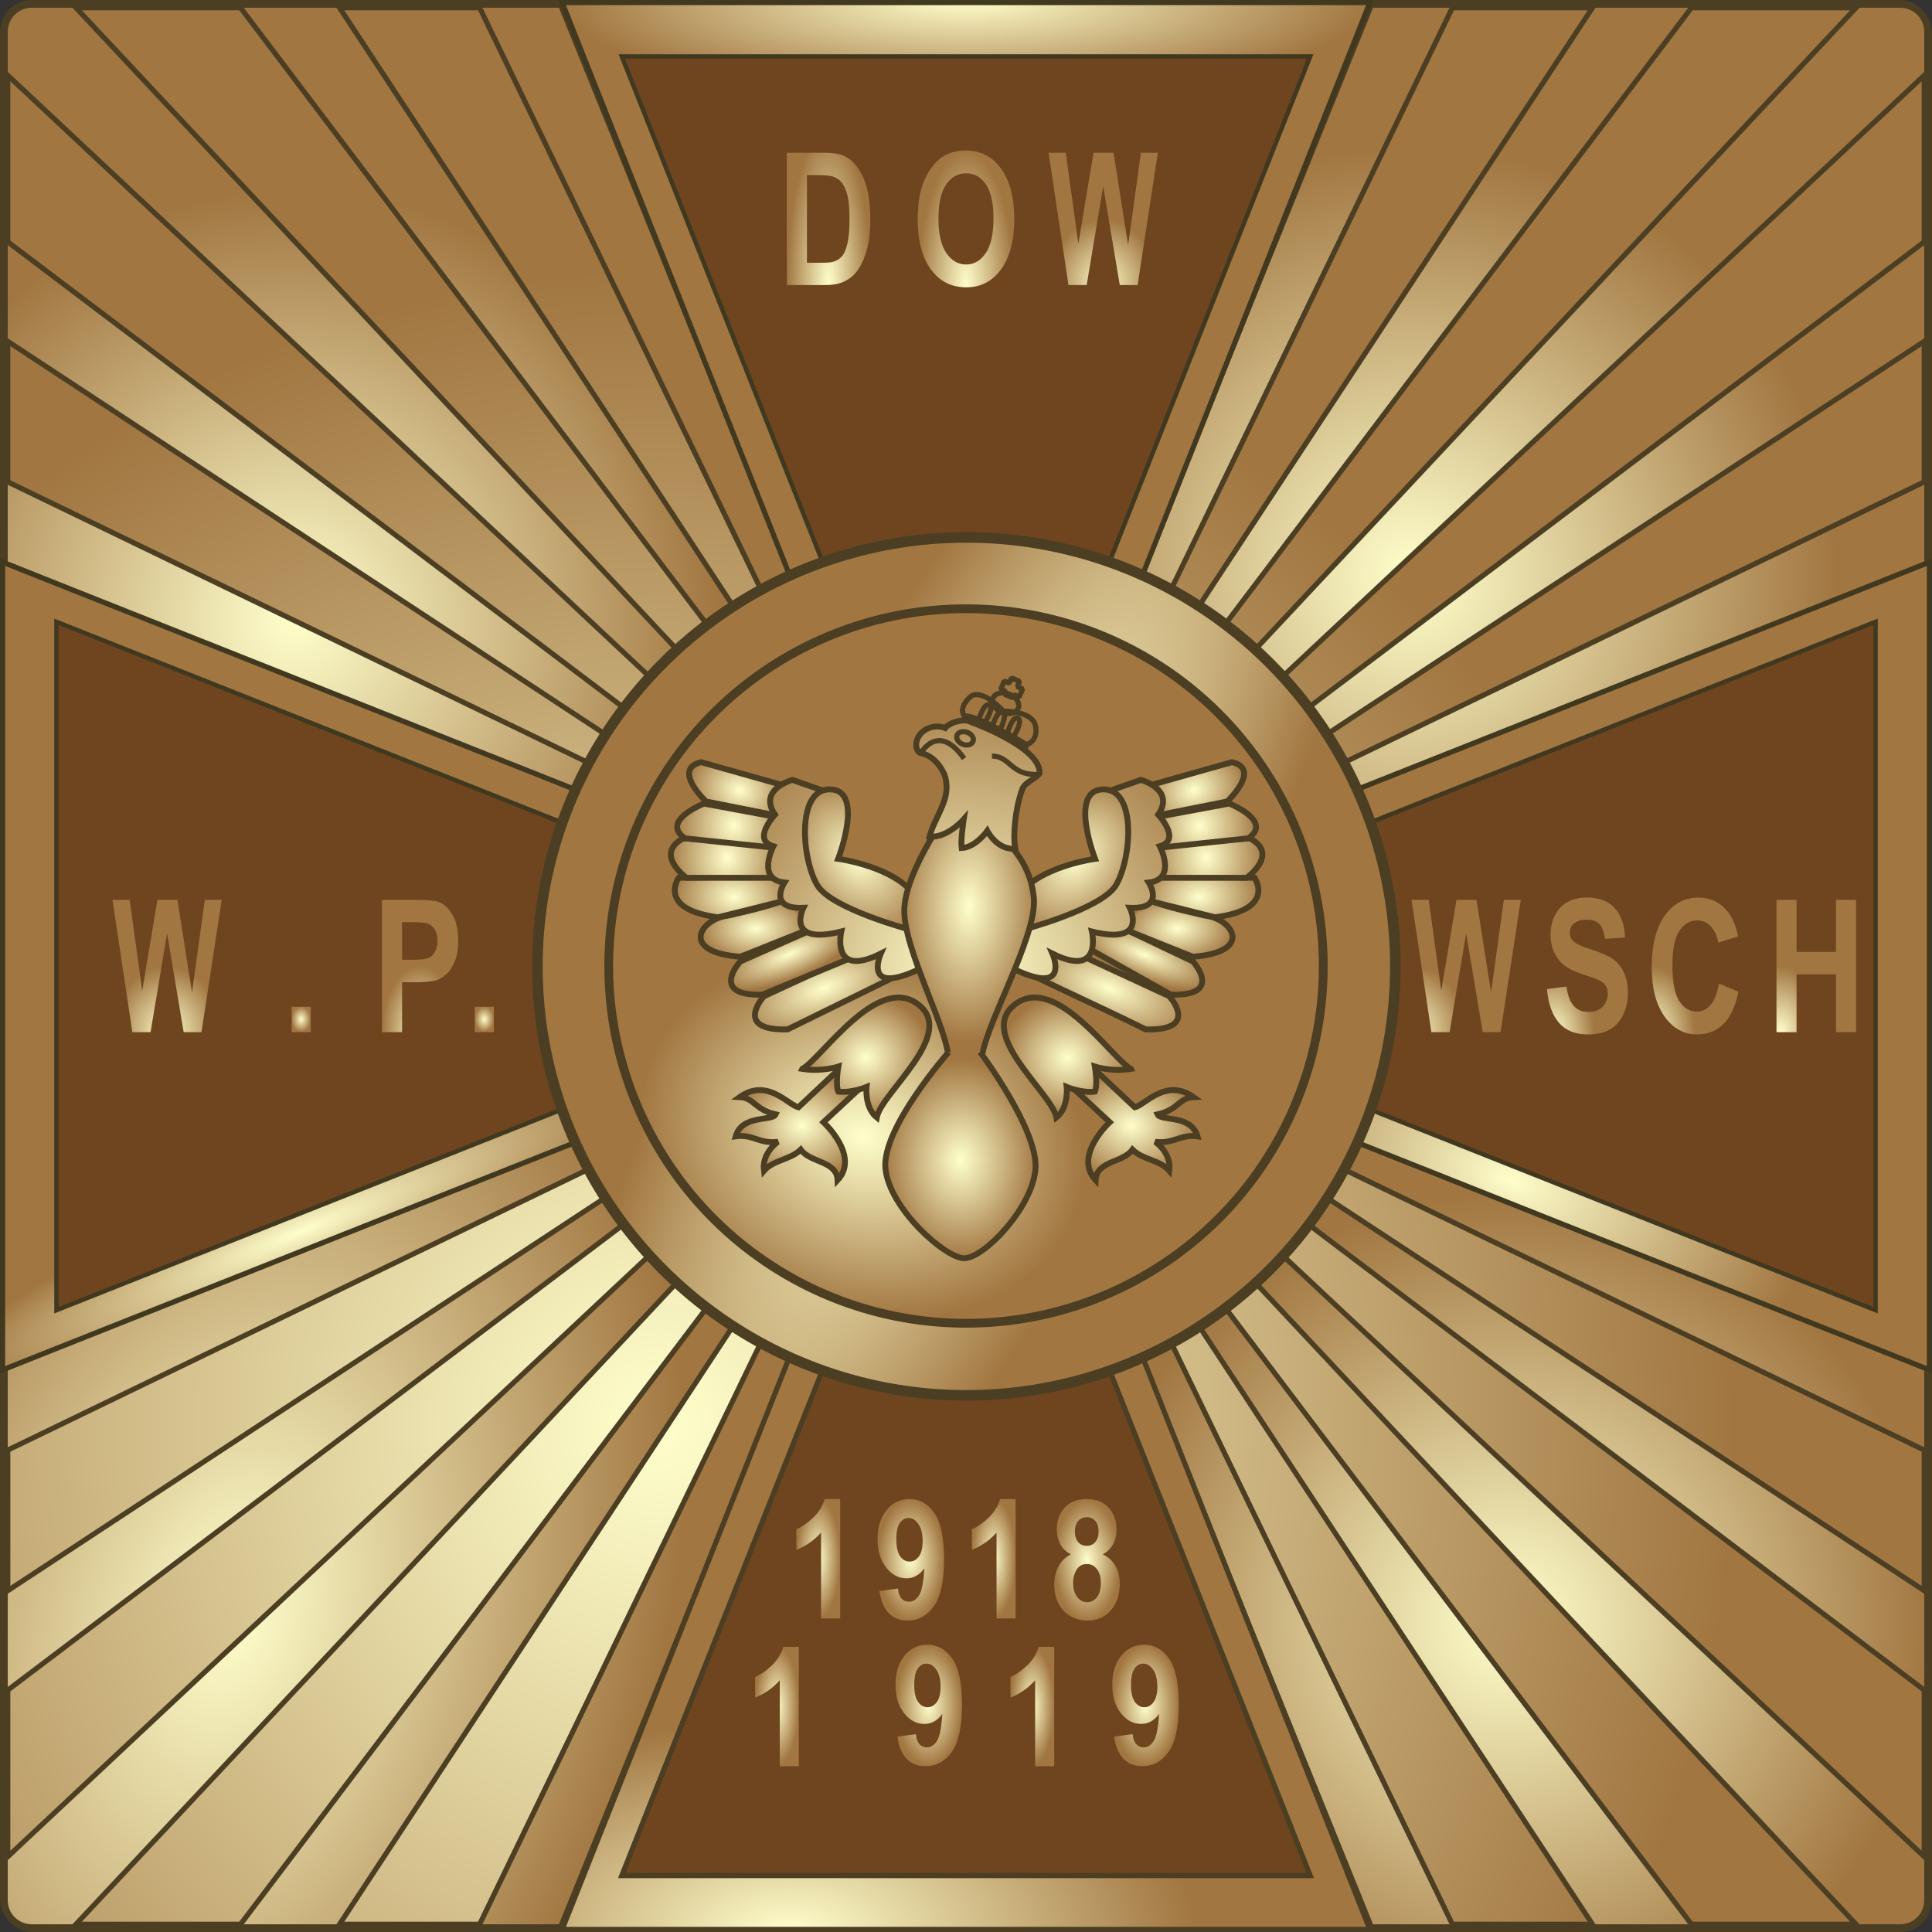 <?xml version="1.0" encoding="UTF-8" standalone="no"?>
<!-- Created with Inkscape (http://www.inkscape.org/) -->

<svg
   xmlns:dc="http://purl.org/dc/elements/1.1/"
   xmlns:cc="http://creativecommons.org/ns#"
   xmlns:rdf="http://www.w3.org/1999/02/22-rdf-syntax-ns#"
   xmlns:svg="http://www.w3.org/2000/svg"
   xmlns="http://www.w3.org/2000/svg"
   xmlns:xlink="http://www.w3.org/1999/xlink"
   xmlns:sodipodi="http://sodipodi.sourceforge.net/DTD/sodipodi-0.dtd"
   xmlns:inkscape="http://www.inkscape.org/namespaces/inkscape"
   version="1.1"
   width="374.199"
   height="374.199"
   id="svg2"
   inkscape:version="0.47 r22583"
   sodipodi:docname="POL_Odznaka_Pam_Dow_WP_Wsch_1918_1919.svg">
  <rect width="100%" height="100%" fill="#333333" stroke="none"/>
  <sodipodi:namedview
     pagecolor="#ffffff"
     bordercolor="#666666"
     borderopacity="1"
     objecttolerance="10"
     gridtolerance="10"
     guidetolerance="10"
     inkscape:pageopacity="0"
     inkscape:pageshadow="2"
     inkscape:window-width="1280"
     inkscape:window-height="968"
     id="namedview23"
     showgrid="false"
     showguides="true"
     inkscape:guide-bbox="true"
     inkscape:zoom="1.6206484"
     inkscape:cx="189.92792"
     inkscape:cy="184.2336"
     inkscape:window-x="-4"
     inkscape:window-y="-4"
     inkscape:window-maximized="1"
     inkscape:current-layer="svg2" />
  <defs
     id="defs6">
    <linearGradient
       id="linearGradient4101">
      <stop
         style="stop-color:#ffffcc;stop-opacity:1;"
         offset="0"
         id="stop4103" />
      <stop
         style="stop-color:#a17641;stop-opacity:1;"
         offset="1"
         id="stop4105" />
    </linearGradient>
    <radialGradient
       inkscape:collect="always"
       xlink:href="#linearGradient4101"
       id="radialGradient4107"
       cx="163.677"
       cy="393.188"
       fx="163.677"
       fy="393.188"
       r="78.719"
       gradientTransform="matrix(1,0,0,0.522,0,167.536)"
       gradientUnits="userSpaceOnUse" />
    <radialGradient
       inkscape:collect="always"
       xlink:href="#linearGradient4101"
       id="radialGradient4115"
       cx="249.407"
       cy="314.469"
       fx="249.407"
       fy="314.469"
       r="78.719"
       gradientTransform="matrix(0.16,-0.066,0.361,0.87,96.031,57.444)"
       gradientUnits="userSpaceOnUse" />
    <radialGradient
       inkscape:collect="always"
       xlink:href="#linearGradient4101"
       id="radialGradient4123"
       cx="197.969"
       cy="314.469"
       fx="197.969"
       fy="314.469"
       r="78.719"
       gradientTransform="matrix(1,0,0,0.74,0,81.894)"
       gradientUnits="userSpaceOnUse" />
    <radialGradient
       inkscape:collect="always"
       xlink:href="#linearGradient4101"
       id="radialGradient4133"
       gradientUnits="userSpaceOnUse"
       gradientTransform="matrix(1,0,0,0.242,0,277.672)"
       cx="197.969"
       cy="393.188"
       fx="197.969"
       fy="393.188"
       r="78.719" />
    <radialGradient
       inkscape:collect="always"
       xlink:href="#linearGradient4101"
       id="radialGradient4141"
       cx="239.438"
       cy="282.888"
       fx="239.438"
       fy="282.888"
       r="78.719"
       gradientTransform="matrix(0.352,-0.133,0.262,0.692,81.098,127.328)"
       gradientUnits="userSpaceOnUse" />
    <radialGradient
       inkscape:collect="always"
       xlink:href="#linearGradient4101"
       id="radialGradient4157"
       cx="182.263"
       cy="237.329"
       fx="182.263"
       fy="237.329"
       r="70.046"
       gradientUnits="userSpaceOnUse"
       gradientTransform="matrix(0.597,0.182,-0.143,0.47,107.423,92.746)" />
    <radialGradient
       inkscape:collect="always"
       xlink:href="#linearGradient4101"
       id="radialGradient4163"
       gradientUnits="userSpaceOnUse"
       gradientTransform="matrix(0.479,0.239,-0.86,1.726,275.122,-192.069)"
       cx="199.585"
       cy="199.046"
       fx="199.585"
       fy="199.046"
       r="82.452" />
    <radialGradient
       inkscape:collect="always"
       xlink:href="#linearGradient4101"
       id="radialGradient4305"
       gradientUnits="userSpaceOnUse"
       gradientTransform="matrix(0.2,-7.728381e-8,8.9223473e-8,0.231,125.744,132.215)"
       cx="157.247"
       cy="171.753"
       fx="157.247"
       fy="171.753"
       r="50.931" />
    <radialGradient
       inkscape:collect="always"
       xlink:href="#linearGradient4101"
       id="radialGradient4309"
       gradientUnits="userSpaceOnUse"
       gradientTransform="matrix(0.223,-1.9491697e-8,1.8457535e-8,0.211,140.551,162.503)"
       cx="180.85"
       cy="206.162"
       fx="180.85"
       fy="206.162"
       r="50.931" />
    <radialGradient
       inkscape:collect="always"
       xlink:href="#linearGradient4101"
       id="radialGradient4311"
       gradientUnits="userSpaceOnUse"
       gradientTransform="matrix(0.232,3.6766051e-8,-3.0724173e-8,0.194,130.526,175.369)"
       cx="169.934"
       cy="217.865"
       fx="169.934"
       fy="217.865"
       r="50.931" />
    <radialGradient
       inkscape:collect="always"
       xlink:href="#linearGradient4101"
       id="radialGradient4315"
       gradientUnits="userSpaceOnUse"
       gradientTransform="matrix(0.187,0.245,-0.18,0.137,176.774,104.591)"
       cx="179.492"
       cy="172.025"
       fx="179.492"
       fy="172.025"
       r="50.931" />
    <radialGradient
       inkscape:collect="always"
       xlink:href="#linearGradient4101"
       id="radialGradient4319"
       gradientUnits="userSpaceOnUse"
       gradientTransform="matrix(0.209,0.016,-0.012,0.15,127.381,149.275)"
       cx="158.394"
       cy="178.428"
       fx="158.394"
       fy="178.428"
       r="50.931" />
    <radialGradient
       inkscape:collect="always"
       xlink:href="#linearGradient4101"
       id="radialGradient4321"
       gradientUnits="userSpaceOnUse"
       gradientTransform="matrix(0.171,0.057,-0.047,0.14,139.516,128.835)"
       cx="159.373"
       cy="160.06"
       fx="159.373"
       fy="160.06"
       r="50.931" />
    <radialGradient
       inkscape:collect="always"
       xlink:href="#linearGradient4101"
       id="radialGradient4323"
       gradientUnits="userSpaceOnUse"
       gradientTransform="matrix(0.198,-2.140715e-7,2.2178299e-7,0.205,126.927,132.385)"
       cx="158.193"
       cy="166.168"
       fx="158.193"
       fy="166.168"
       r="50.931" />
    <radialGradient
       inkscape:collect="always"
       xlink:href="#linearGradient4101"
       id="radialGradient4325"
       gradientUnits="userSpaceOnUse"
       gradientTransform="matrix(0.195,1.3863543e-8,0,0.12,130.429,161.914)"
       cx="162.087"
       cy="183.877"
       fx="162.087"
       fy="183.877"
       r="50.931" />
    <radialGradient
       inkscape:collect="always"
       xlink:href="#linearGradient4101"
       id="radialGradient4327"
       gradientUnits="userSpaceOnUse"
       gradientTransform="matrix(0.227,-0.093,0.031,0.076,125.43,191.122)"
       cx="163.852"
       cy="164.87"
       fx="163.852"
       fy="164.87"
       r="50.931" />
    <radialGradient
       inkscape:collect="always"
       xlink:href="#linearGradient4101"
       id="radialGradient4329"
       gradientUnits="userSpaceOnUse"
       gradientTransform="matrix(0.307,-0.113,0.052,0.142,110.287,186.244)"
       cx="173.735"
       cy="194.105"
       fx="173.735"
       fy="194.105"
       r="50.931" />
    <radialGradient
       inkscape:collect="always"
       xlink:href="#linearGradient4101"
       id="radialGradient4331"
       gradientUnits="userSpaceOnUse"
       gradientTransform="matrix(1,0,0,0.99,0,1.906)"
       cx="197.974"
       cy="190.39"
       fx="197.974"
       fy="190.39"
       r="50.931" />
    <radialGradient
       inkscape:collect="always"
       xlink:href="#linearGradient4101"
       id="radialGradient4354"
       gradientUnits="userSpaceOnUse"
       gradientTransform="matrix(0.297,-2.7247837e-8,3.5178326e-8,0.383,127.51,138.885)"
       cx="197.026"
       cy="223.925"
       fx="197.026"
       fy="223.925"
       r="50.931" />
    <radialGradient
       inkscape:collect="always"
       xlink:href="#linearGradient4101"
       id="radialGradient4357"
       gradientUnits="userSpaceOnUse"
       gradientTransform="matrix(1.134,0,0,1.123,-37.386,-26.625)"
       cx="197.974"
       cy="190.39"
       fx="197.974"
       fy="190.39"
       r="50.931" />
    <radialGradient
       inkscape:collect="always"
       xlink:href="#linearGradient4101"
       id="radialGradient4360"
       gradientUnits="userSpaceOnUse"
       gradientTransform="matrix(0.278,0.006,-0.012,0.515,134.3,87.774)"
       cx="199.209"
       cy="168.161"
       fx="199.209"
       fy="168.161"
       r="50.931" />
    <radialGradient
       inkscape:collect="always"
       xlink:href="#linearGradient4101"
       id="radialGradient4363"
       gradientUnits="userSpaceOnUse"
       gradientTransform="matrix(1.134,0,0,1.123,-37.386,-26.625)"
       cx="197.974"
       cy="190.39"
       fx="197.974"
       fy="190.39"
       r="50.931" />
    <radialGradient
       inkscape:collect="always"
       xlink:href="#linearGradient4101-2"
       id="radialGradient4333-8"
       gradientUnits="userSpaceOnUse"
       gradientTransform="matrix(1,0,0,0.99,0,1.906)"
       cx="197.974"
       cy="190.39"
       fx="197.974"
       fy="190.39"
       r="50.931" />
    <linearGradient
       id="linearGradient4101-2">
      <stop
         style="stop-color:#ffffcc;stop-opacity:1;"
         offset="0"
         id="stop4103-7" />
      <stop
         style="stop-color:#a17641;stop-opacity:1;"
         offset="1"
         id="stop4105-8" />
    </linearGradient>
    <radialGradient
       inkscape:collect="always"
       xlink:href="#linearGradient4101-2"
       id="radialGradient4329-0"
       gradientUnits="userSpaceOnUse"
       gradientTransform="matrix(0.307,-0.113,0.052,0.142,110.287,186.244)"
       cx="173.735"
       cy="194.105"
       fx="173.735"
       fy="194.105"
       r="50.931" />
    <radialGradient
       inkscape:collect="always"
       xlink:href="#linearGradient4101-2"
       id="radialGradient4327-2"
       gradientUnits="userSpaceOnUse"
       gradientTransform="matrix(0.227,-0.093,0.031,0.076,125.43,191.122)"
       cx="163.852"
       cy="164.87"
       fx="163.852"
       fy="164.87"
       r="50.931" />
    <radialGradient
       inkscape:collect="always"
       xlink:href="#linearGradient4101-2"
       id="radialGradient4325-0"
       gradientUnits="userSpaceOnUse"
       gradientTransform="matrix(0.195,1.3863543e-8,0,0.12,130.429,161.914)"
       cx="162.087"
       cy="183.877"
       fx="162.087"
       fy="183.877"
       r="50.931" />
    <radialGradient
       inkscape:collect="always"
       xlink:href="#linearGradient4101-2"
       id="radialGradient4319-8"
       gradientUnits="userSpaceOnUse"
       gradientTransform="matrix(0.209,0.016,-0.012,0.15,127.381,149.275)"
       cx="158.394"
       cy="178.428"
       fx="158.394"
       fy="178.428"
       r="50.931" />
    <radialGradient
       inkscape:collect="always"
       xlink:href="#linearGradient4101-2"
       id="radialGradient4305-9"
       gradientUnits="userSpaceOnUse"
       gradientTransform="matrix(0.2,-7.728381e-8,8.9223473e-8,0.231,125.744,132.215)"
       cx="157.247"
       cy="171.753"
       fx="157.247"
       fy="171.753"
       r="50.931" />
    <radialGradient
       inkscape:collect="always"
       xlink:href="#linearGradient4101-2"
       id="radialGradient4323-2"
       gradientUnits="userSpaceOnUse"
       gradientTransform="matrix(0.198,-2.140715e-7,2.2178299e-7,0.205,126.927,132.385)"
       cx="158.193"
       cy="166.168"
       fx="158.193"
       fy="166.168"
       r="50.931" />
    <radialGradient
       inkscape:collect="always"
       xlink:href="#linearGradient4101-2"
       id="radialGradient4311-8"
       gradientUnits="userSpaceOnUse"
       gradientTransform="matrix(0.232,3.6766051e-8,-3.0724173e-8,0.194,130.526,175.369)"
       cx="169.934"
       cy="217.865"
       fx="169.934"
       fy="217.865"
       r="50.931" />
    <radialGradient
       inkscape:collect="always"
       xlink:href="#linearGradient4101-2"
       id="radialGradient4309-2"
       gradientUnits="userSpaceOnUse"
       gradientTransform="matrix(0.223,-1.9491697e-8,1.8457535e-8,0.211,140.551,162.503)"
       cx="180.85"
       cy="206.162"
       fx="180.85"
       fy="206.162"
       r="50.931" />
    <linearGradient
       id="linearGradient4455">
      <stop
         style="stop-color:#ffffcc;stop-opacity:1;"
         offset="0"
         id="stop4457" />
      <stop
         style="stop-color:#a17641;stop-opacity:1;"
         offset="1"
         id="stop4459" />
    </linearGradient>
    <radialGradient
       inkscape:collect="always"
       xlink:href="#linearGradient4101-2"
       id="radialGradient4321-0"
       gradientUnits="userSpaceOnUse"
       gradientTransform="matrix(0.171,0.057,-0.047,0.14,139.516,128.835)"
       cx="159.373"
       cy="160.06"
       fx="159.373"
       fy="160.06"
       r="50.931" />
    <linearGradient
       id="linearGradient4462">
      <stop
         style="stop-color:#ffffcc;stop-opacity:1;"
         offset="0"
         id="stop4464" />
      <stop
         style="stop-color:#a17641;stop-opacity:1;"
         offset="1"
         id="stop4466" />
    </linearGradient>
    <radialGradient
       inkscape:collect="always"
       xlink:href="#linearGradient4101-2"
       id="radialGradient4331-5"
       gradientUnits="userSpaceOnUse"
       gradientTransform="matrix(1,0,0,0.99,0,1.906)"
       cx="197.974"
       cy="190.39"
       fx="197.974"
       fy="190.39"
       r="50.931" />
    <linearGradient
       id="linearGradient4469">
      <stop
         style="stop-color:#ffffcc;stop-opacity:1;"
         offset="0"
         id="stop4471" />
      <stop
         style="stop-color:#a17641;stop-opacity:1;"
         offset="1"
         id="stop4473" />
    </linearGradient>
    <linearGradient
       id="linearGradient4476">
      <stop
         style="stop-color:#ffffcc;stop-opacity:1;"
         offset="0"
         id="stop4478" />
      <stop
         style="stop-color:#a17641;stop-opacity:1;"
         offset="1"
         id="stop4480" />
    </linearGradient>
    <radialGradient
       r="50.931"
       fy="172.025"
       fx="179.492"
       cy="172.025"
       cx="179.492"
       gradientTransform="matrix(0.187,0.245,-0.18,0.137,176.774,104.591)"
       gradientUnits="userSpaceOnUse"
       id="radialGradient4494"
       xlink:href="#linearGradient4101-2"
       inkscape:collect="always" />
    <radialGradient
       inkscape:collect="always"
       xlink:href="#linearGradient4476"
       id="radialGradient4631"
       cx="60.723"
       cy="329.891"
       fx="60.723"
       fy="329.891"
       r="82.453"
       gradientTransform="matrix(0.958,0.288,-0.448,1.487,135.082,-195.356)"
       gradientUnits="userSpaceOnUse" />
    <radialGradient
       inkscape:collect="always"
       xlink:href="#linearGradient4476"
       id="radialGradient4639"
       cx="72.081"
       cy="136.923"
       fx="72.081"
       fy="136.923"
       r="82.453"
       gradientTransform="matrix(1,0,0,1.005,-15.183,-17.815)"
       gradientUnits="userSpaceOnUse" />
    <radialGradient
       inkscape:collect="always"
       xlink:href="#linearGradient4462"
       id="radialGradient4647"
       cx="288.472"
       cy="128.444"
       fx="288.472"
       fy="128.444"
       r="82.453"
       gradientTransform="matrix(1,0,0,1.005,-15.183,-17.815)"
       gradientUnits="userSpaceOnUse" />
    <radialGradient
       inkscape:collect="always"
       xlink:href="#linearGradient4455"
       id="radialGradient4655"
       cx="306.929"
       cy="331.304"
       fx="306.929"
       fy="331.304"
       r="82.453"
       gradientTransform="matrix(1,0,0,1.005,-15.183,-18.803)"
       gradientUnits="userSpaceOnUse" />
    <radialGradient
       inkscape:collect="always"
       xlink:href="#linearGradient4455"
       id="radialGradient4663"
       cx="142.654"
       cy="293.882"
       fx="142.654"
       fy="293.882"
       r="187.1"
       gradientUnits="userSpaceOnUse"
       gradientTransform="matrix(1.114,-0.007,0.008,1.197,-33.646,-74.313)" />
    <radialGradient
       inkscape:collect="always"
       xlink:href="#linearGradient4469"
       id="radialGradient4876"
       cx="228.857"
       cy="70.47"
       fx="228.857"
       fy="70.47"
       r="10.583"
       gradientTransform="matrix(1,-2.4505617e-7,2.967498e-7,1.211,-15.183,-30.122)"
       gradientUnits="userSpaceOnUse" />
    <radialGradient
       inkscape:collect="always"
       xlink:href="#linearGradient4469"
       id="radialGradient4878"
       cx="202.282"
       cy="64.639"
       fx="202.282"
       fy="64.639"
       r="9.352"
       gradientTransform="matrix(1,-3.5802639e-8,1.0147143e-7,2.834,-15.183,-127.55)"
       gradientUnits="userSpaceOnUse" />
    <radialGradient
       inkscape:collect="always"
       xlink:href="#linearGradient4469"
       id="radialGradient4880"
       cx="175.666"
       cy="67.82"
       fx="175.666"
       fy="67.82"
       r="8.082"
       gradientTransform="matrix(1,-1.612951e-7,5.9990825e-7,3.719,-15.183,-197.032)"
       gradientUnits="userSpaceOnUse" />
    <radialGradient
       inkscape:collect="always"
       xlink:href="#linearGradient4455"
       id="radialGradient4888"
       cx="237.051"
       cy="347.66"
       fx="237.051"
       fy="347.66"
       r="6.438"
       gradientTransform="matrix(1,0,0,1.827,-15.183,-304.884)"
       gradientUnits="userSpaceOnUse" />
    <radialGradient
       inkscape:collect="always"
       xlink:href="#linearGradient4455"
       id="radialGradient4890"
       cx="215.13"
       cy="347.864"
       fx="215.13"
       fy="347.864"
       r="4.235"
       gradientTransform="matrix(1,0,0,2.729,-15.183,-618.901)"
       gradientUnits="userSpaceOnUse" />
    <radialGradient
       inkscape:collect="always"
       xlink:href="#linearGradient4455"
       id="radialGradient4892"
       cx="195.063"
       cy="347.66"
       fx="195.063"
       fy="347.66"
       r="6.438"
       gradientTransform="matrix(1,0,0,1.827,-15.183,-304.884)"
       gradientUnits="userSpaceOnUse" />
    <radialGradient
       inkscape:collect="always"
       xlink:href="#linearGradient4455"
       id="radialGradient4894"
       cx="165.671"
       cy="347.864"
       fx="165.671"
       fy="347.864"
       r="4.235"
       gradientTransform="matrix(1,0,0,2.729,-15.183,-618.901)"
       gradientUnits="userSpaceOnUse" />
    <radialGradient
       inkscape:collect="always"
       xlink:href="#linearGradient4455"
       id="radialGradient4896"
       cx="173.671"
       cy="319.251"
       fx="173.671"
       fy="319.251"
       r="4.235"
       gradientTransform="matrix(1,0,0,2.729,-15.183,-569.42)"
       gradientUnits="userSpaceOnUse" />
    <radialGradient
       inkscape:collect="always"
       xlink:href="#linearGradient4455"
       id="radialGradient4898"
       cx="191.593"
       cy="319.455"
       fx="191.593"
       fy="319.455"
       r="6.438"
       gradientTransform="matrix(1,0,0,1.827,-15.183,-281.556)"
       gradientUnits="userSpaceOnUse" />
    <radialGradient
       inkscape:collect="always"
       xlink:href="#linearGradient4455"
       id="radialGradient4900"
       cx="207.659"
       cy="319.251"
       fx="207.659"
       fy="319.251"
       r="4.235"
       gradientTransform="matrix(1,0,0,2.729,-15.183,-569.42)"
       gradientUnits="userSpaceOnUse" />
    <radialGradient
       inkscape:collect="always"
       xlink:href="#linearGradient4455"
       id="radialGradient4902"
       cx="225.719"
       cy="319.455"
       fx="225.719"
       fy="319.455"
       r="6.34"
       gradientTransform="matrix(1,0,0,1.856,-15.183,-290.638)"
       gradientUnits="userSpaceOnUse" />
    <radialGradient
       inkscape:collect="always"
       xlink:href="#linearGradient4455"
       id="radialGradient4904"
       cx="360.124"
       cy="212.147"
       fx="360.124"
       fy="212.147"
       r="7.707"
       gradientTransform="matrix(1,0,0,1.663,-15.183,-152.816)"
       gradientUnits="userSpaceOnUse" />
    <radialGradient
       inkscape:collect="always"
       xlink:href="#linearGradient4455"
       id="radialGradient4906"
       cx="335.095"
       cy="212.838"
       fx="335.095"
       fy="212.838"
       r="8.398"
       gradientTransform="matrix(1,0,0,1.578,-15.183,-135.507)"
       gradientUnits="userSpaceOnUse" />
    <radialGradient
       inkscape:collect="always"
       xlink:href="#linearGradient4455"
       id="radialGradient4908"
       cx="316.187"
       cy="212.279"
       fx="316.187"
       fy="212.279"
       r="7.839"
       gradientTransform="matrix(1,0,0,1.692,-15.183,-158.739)"
       gradientUnits="userSpaceOnUse" />
    <radialGradient
       inkscape:collect="always"
       xlink:href="#linearGradient4455"
       id="radialGradient4910"
       cx="288.57"
       cy="215.022"
       fx="288.57"
       fy="215.022"
       r="10.583"
       gradientTransform="matrix(1,0,0,1.211,-15.183,-60.466)"
       gradientUnits="userSpaceOnUse" />
    <radialGradient
       inkscape:collect="always"
       xlink:href="#linearGradient4455"
       id="radialGradient4912"
       cx="108.982"
       cy="214.798"
       fx="108.982"
       fy="214.798"
       r="1.848"
       gradientTransform="matrix(1,0,0,1.329,-15.183,-88.058)"
       gradientUnits="userSpaceOnUse" />
    <radialGradient
       inkscape:collect="always"
       xlink:href="#linearGradient4455"
       id="radialGradient4914"
       cx="96.553"
       cy="211.825"
       fx="96.553"
       fy="211.825"
       r="7.385"
       gradientTransform="matrix(1,0,0,1.735,-15.183,-167.648)"
       gradientUnits="userSpaceOnUse" />
    <radialGradient
       inkscape:collect="always"
       xlink:href="#linearGradient4455"
       id="radialGradient4916"
       cx="73.519"
       cy="214.798"
       fx="73.519"
       fy="214.798"
       r="1.848"
       gradientTransform="matrix(1,0,0,1.329,-15.183,-88.058)"
       gradientUnits="userSpaceOnUse" />
    <radialGradient
       inkscape:collect="always"
       xlink:href="#linearGradient4455"
       id="radialGradient4918"
       cx="47.546"
       cy="215.022"
       fx="47.546"
       fy="215.022"
       r="10.583"
       gradientTransform="matrix(1,0,0,1.211,-15.183,-60.466)"
       gradientUnits="userSpaceOnUse" />
    <radialGradient
       inkscape:collect="always"
       xlink:href="#linearGradient4101"
       id="radialGradient4920"
       gradientUnits="userSpaceOnUse"
       gradientTransform="matrix(1,0,0,0.99,0,1.906)"
       cx="197.974"
       cy="190.39"
       fx="197.974"
       fy="190.39"
       r="50.931" />
    <radialGradient
       gradientTransform="matrix(1,0,0,0.647,0,56.518)"
       gradientUnits="userSpaceOnUse"
       xlink:href="#linearGradient4862"
       id="radialGradient9399"
       fy="160.032"
       fx="468.503"
       r="218.504"
       cy="160.032"
       cx="468.503" />
    <radialGradient
       gradientTransform="matrix(1,0,0,0.647,0,56.518)"
       gradientUnits="userSpaceOnUse"
       xlink:href="#linearGradient4862-4"
       id="radialGradient9397"
       fy="160.032"
       fx="468.503"
       r="218.504"
       cy="160.032"
       cx="468.503" />
    <radialGradient
       gradientTransform="matrix(1,0,0,0.294,0,158.644)"
       gradientUnits="userSpaceOnUse"
       xlink:href="#linearGradient5335"
       id="radialGradient9395"
       fy="224.652"
       fx="468.421"
       r="301.01"
       cy="224.652"
       cx="468.421" />
    <radialGradient
       gradientTransform="matrix(1,0,0,0.294,0,158.644)"
       gradientUnits="userSpaceOnUse"
       xlink:href="#linearGradient5335-9"
       id="radialGradient9393"
       fy="224.652"
       fx="468.421"
       r="301.01"
       cy="224.652"
       cx="468.421" />
    <radialGradient
       gradientTransform="matrix(1,0,0,0.294,0,158.644)"
       gradientUnits="userSpaceOnUse"
       xlink:href="#linearGradient5335-6"
       id="radialGradient9292"
       fy="224.652"
       fx="468.421"
       r="301.01"
       cy="224.652"
       cx="468.421" />
    <linearGradient
       id="linearGradient5335-6">
      <stop
         offset="0"
         style="stop-color:#ffffff;stop-opacity:1"
         id="stop5337-3" />
      <stop
         offset="1"
         style="stop-color:#cccccc;stop-opacity:1"
         id="stop5339-9" />
    </linearGradient>
    <linearGradient
       id="linearGradient5335-9-7">
      <stop
         offset="0"
         style="stop-color:#ffffff;stop-opacity:1"
         id="stop5337-5-0" />
      <stop
         offset="1"
         style="stop-color:#cccccc;stop-opacity:1"
         id="stop5339-5-7" />
    </linearGradient>
    <radialGradient
       gradientTransform="matrix(1,0,0,0.294,0,158.644)"
       gradientUnits="userSpaceOnUse"
       xlink:href="#linearGradient5335-9-7"
       id="radialGradient5567-7-8"
       fy="224.652"
       fx="468.421"
       r="301.01"
       cy="224.652"
       cx="468.421" />
    <radialGradient
       gradientTransform="matrix(1,0,0,0.647,0,56.518)"
       gradientUnits="userSpaceOnUse"
       xlink:href="#linearGradient4862-0-1"
       id="radialGradient5545-89-9"
       fy="160.032"
       fx="468.503"
       r="218.504"
       cy="160.032"
       cx="468.503" />
    <radialGradient
       gradientTransform="matrix(1,0,0,0.647,0,56.518)"
       gradientUnits="userSpaceOnUse"
       xlink:href="#linearGradient4862-4-8-8"
       id="radialGradient5525-1-3"
       fy="160.032"
       fx="468.503"
       r="218.504"
       cy="160.032"
       cx="468.503" />
    <linearGradient
       id="linearGradient4862-4-8-8">
      <stop
         offset="0"
         style="stop-color:#ffffff;stop-opacity:1"
         id="stop4864-3-3-9" />
      <stop
         offset="1"
         style="stop-color:#cccccc;stop-opacity:1"
         id="stop4866-9-7-1" />
    </linearGradient>
    <linearGradient
       id="linearGradient4862-0-1">
      <stop
         offset="0"
         style="stop-color:#ffffff;stop-opacity:1"
         id="stop4864-8-0" />
      <stop
         offset="1"
         style="stop-color:#cccccc;stop-opacity:1"
         id="stop4866-1-4" />
    </linearGradient>
    <radialGradient
       gradientTransform="matrix(1,0,0,0.647,0,56.518)"
       gradientUnits="userSpaceOnUse"
       xlink:href="#linearGradient4862-0"
       id="radialGradient5545-89"
       fy="160.032"
       fx="468.503"
       r="218.504"
       cy="160.032"
       cx="468.503" />
    <radialGradient
       gradientTransform="matrix(1,0,0,0.647,0,56.518)"
       gradientUnits="userSpaceOnUse"
       xlink:href="#linearGradient4862-4-8"
       id="radialGradient5525-1"
       fy="160.032"
       fx="468.503"
       r="218.504"
       cy="160.032"
       cx="468.503" />
    <linearGradient
       id="linearGradient4862-4-8">
      <stop
         offset="0"
         style="stop-color:#ffffff;stop-opacity:1"
         id="stop4864-3-3" />
      <stop
         offset="1"
         style="stop-color:#cccccc;stop-opacity:1"
         id="stop4866-9-7" />
    </linearGradient>
    <linearGradient
       id="linearGradient4862-0">
      <stop
         offset="0"
         style="stop-color:#ffffff;stop-opacity:1"
         id="stop4864-8" />
      <stop
         offset="1"
         style="stop-color:#cccccc;stop-opacity:1"
         id="stop4866-1" />
    </linearGradient>
    <radialGradient
       gradientTransform="matrix(1,0,0,0.647,0,56.518)"
       gradientUnits="userSpaceOnUse"
       xlink:href="#linearGradient4862-6"
       id="radialGradient5545-8"
       fy="160.032"
       fx="468.503"
       r="218.504"
       cy="160.032"
       cx="468.503" />
    <radialGradient
       gradientTransform="matrix(1,0,0,0.647,0,56.518)"
       gradientUnits="userSpaceOnUse"
       xlink:href="#linearGradient4862-4-6"
       id="radialGradient5525-0"
       fy="160.032"
       fx="468.503"
       r="218.504"
       cy="160.032"
       cx="468.503" />
    <linearGradient
       id="linearGradient4862-4-6">
      <stop
         offset="0"
         style="stop-color:#ffffff;stop-opacity:1"
         id="stop4864-3-0" />
      <stop
         offset="1"
         style="stop-color:#cccccc;stop-opacity:1"
         id="stop4866-9-1" />
    </linearGradient>
    <linearGradient
       id="linearGradient4862-6">
      <stop
         offset="0"
         style="stop-color:#ffffff;stop-opacity:1"
         id="stop4864-4" />
      <stop
         offset="1"
         style="stop-color:#cccccc;stop-opacity:1"
         id="stop4866-7" />
    </linearGradient>
    <radialGradient
       gradientTransform="matrix(1,0,0,0.876,0,37.777)"
       gradientUnits="userSpaceOnUse"
       xlink:href="#linearGradient5616"
       id="radialGradient6787"
       fy="335.995"
       fx="581.326"
       r="12.266"
       cy="335.995"
       cx="581.326" />
    <linearGradient
       id="linearGradient5616">
      <stop
         offset="0"
         style="stop-color:#ffffff;stop-opacity:1"
         id="stop5618" />
      <stop
         offset="1"
         style="stop-color:#cccccc;stop-opacity:1"
         id="stop5620" />
    </linearGradient>
    <linearGradient
       id="linearGradient5335-9">
      <stop
         offset="0"
         style="stop-color:#ffffff;stop-opacity:1"
         id="stop5337-5" />
      <stop
         offset="1"
         style="stop-color:#cccccc;stop-opacity:1"
         id="stop5339-5" />
    </linearGradient>
    <linearGradient
       id="linearGradient5335">
      <stop
         offset="0"
         style="stop-color:#ffffff;stop-opacity:1"
         id="stop5337" />
      <stop
         offset="1"
         style="stop-color:#cccccc;stop-opacity:1"
         id="stop5339" />
    </linearGradient>
    <linearGradient
       id="linearGradient4862-4">
      <stop
         offset="0"
         style="stop-color:#ffffff;stop-opacity:1"
         id="stop4864-3" />
      <stop
         offset="1"
         style="stop-color:#cccccc;stop-opacity:1"
         id="stop4866-9" />
    </linearGradient>
    <linearGradient
       id="linearGradient4862">
      <stop
         offset="0"
         style="stop-color:#ffffff;stop-opacity:1"
         id="stop4864" />
      <stop
         offset="1"
         style="stop-color:#cccccc;stop-opacity:1"
         id="stop4866" />
    </linearGradient>
    <radialGradient
       inkscape:collect="always"
       xlink:href="#linearGradient4862-4"
       id="radialGradient4406"
       gradientUnits="userSpaceOnUse"
       gradientTransform="matrix(1,0,0,0.647,0,56.518)"
       cx="468.503"
       cy="160.032"
       fx="468.503"
       fy="160.032"
       r="218.504" />
    <radialGradient
       inkscape:collect="always"
       xlink:href="#linearGradient4862"
       id="radialGradient4426"
       gradientUnits="userSpaceOnUse"
       gradientTransform="matrix(1,0,0,0.647,0,56.518)"
       cx="468.503"
       cy="160.032"
       fx="468.503"
       fy="160.032"
       r="218.504" />
    <radialGradient
       inkscape:collect="always"
       xlink:href="#linearGradient4862-4"
       id="radialGradient4537"
       gradientUnits="userSpaceOnUse"
       gradientTransform="matrix(1,0,0,0.647,0,56.518)"
       cx="468.503"
       cy="160.032"
       fx="468.503"
       fy="160.032"
       r="218.504" />
    <radialGradient
       inkscape:collect="always"
       xlink:href="#linearGradient4862"
       id="radialGradient4557"
       gradientUnits="userSpaceOnUse"
       gradientTransform="matrix(1,0,0,0.647,0,56.518)"
       cx="468.503"
       cy="160.032"
       fx="468.503"
       fy="160.032"
       r="218.504" />
    <radialGradient
       inkscape:collect="always"
       xlink:href="#linearGradient4862"
       id="radialGradient4585"
       gradientUnits="userSpaceOnUse"
       gradientTransform="matrix(0.19,0.044,-0.024,0.101,679.392,-147.906)"
       cx="325.107"
       cy="-94.702"
       fx="325.107"
       fy="-94.702"
       r="218.504" />
  </defs>
  <rect
     width="372.199"
     height="372.199"
     ry="5.17"
     x="1"
     y="1"
     id="rect2818"
     style="fill:url(#radialGradient4663);fill-opacity:1;stroke:#4b3e23;stroke-width:2;stroke-linecap:round;stroke-linejoin:bevel;stroke-miterlimit:4;stroke-opacity:1;stroke-dasharray:none" />
  <path
     style="fill:url(#radialGradient4631);fill-opacity:1;stroke:#4b3e23;stroke-width:1;stroke-linecap:round;stroke-linejoin:bevel;stroke-miterlimit:4;stroke-opacity:1;stroke-dasharray:none"
     d="M 138.281,209.512 1,265.105 l 0,16 139.156,-67.312 -1.875,-4.281 z m -1.156,9.375 -136.125,89.531 0,19.312 L 139.844,222.73 137.125,218.887 z m 12.781,1.656 -148.906,139.531 0,7.969 c 0,2.864 2.292,5.156 5.156,5.156 l 8.094,0 139.406,-148.906 -3.75,-3.75 z m 9.719,14.156 -66.969,138.5 15.938,0 55.312,-136.594 -4.281,-1.906 z m -8.938,0.344 -104.469,138.156 19.219,0 89.094,-135.469 -3.844,-2.688 z"
     id="rect2818-8" />
  <path
     style="fill:url(#radialGradient4655);fill-opacity:1;stroke:#4b3e23;stroke-width:1;stroke-linecap:round;stroke-linejoin:bevel;stroke-miterlimit:4;stroke-opacity:1;stroke-dasharray:none"
     d="m 235.918,209.512 137.281,55.594 0,16 -139.156,-67.312 1.875,-4.281 z m 1.156,9.375 136.125,89.531 0,19.312 -138.844,-105 2.719,-3.844 z m -12.781,1.656 148.906,139.531 0,7.969 c 0,2.864 -2.292,5.156 -5.156,5.156 l -8.094,0 -139.406,-148.906 3.75,-3.75 z m -9.719,14.156 66.969,138.5 -15.938,0 -55.312,-136.594 4.281,-1.906 z m 8.938,0.344 104.469,138.156 -19.219,0 -89.094,-135.469 3.844,-2.688 z"
     id="rect2818-8-5" />
  <path
     style="fill:url(#radialGradient4647);fill-opacity:1;stroke:#4b3e23;stroke-width:1;stroke-linecap:round;stroke-linejoin:bevel;stroke-miterlimit:4;stroke-opacity:1;stroke-dasharray:none"
     d="m 235.918,164.688 137.281,-55.594 0,-16 -139.156,67.312 1.875,4.281 z m 1.156,-9.375 136.125,-89.531 0,-19.312 -138.844,105 2.719,3.844 z M 224.293,153.656 373.199,14.125 l 0,-7.969 c 0,-2.864 -2.292,-5.156 -5.156,-5.156 l -8.094,0 -139.406,148.906 3.75,3.75 z m -9.719,-14.156 66.969,-138.5 -15.938,0 -55.312,136.594 4.281,1.906 z m 8.938,-0.344 104.469,-138.156 -19.219,0 -89.094,135.469 3.844,2.688 z"
     id="rect2818-8-5-7" />
  <path
     style="fill:url(#radialGradient4639);fill-opacity:1;stroke:#4b3e23;stroke-width:1;stroke-linecap:round;stroke-linejoin:bevel;stroke-miterlimit:4;stroke-opacity:1;stroke-dasharray:none"
     d="M 138.281,164.688 1,109.094 l 0,-16 139.156,67.312 -1.875,4.281 z m -1.156,-9.375 -136.125,-89.531 0,-19.312 138.844,105 -2.719,3.844 z M 149.906,153.656 1,14.125 l 0,-7.969 c 0,-2.864 2.292,-5.156 5.156,-5.156 l 8.094,0 139.406,148.906 -3.75,3.75 z m 9.719,-14.156 -66.969,-138.5 15.938,0 55.312,136.594 -4.281,1.906 z m -8.938,-0.344 L 46.219,1 l 19.219,0 89.094,135.469 -3.844,2.688 z"
     id="rect2818-8-5-7-6" />
  <g
     id="g2833"
     transform="translate(-10.869,1.512)">
    <path
       style="fill:url(#radialGradient4107);fill-opacity:1;stroke:#4b3e23;stroke-width:1px;stroke-linecap:butt;stroke-linejoin:miter;stroke-opacity:1"
       id="path2844"
       d="M 165.594,256.75 119.75,372.188 l 156.438,0 -45.844,-115.438 -64.75,0 z" />
    <path
       style="fill:#6e451e;fill-opacity:1;stroke:#4b3e23;stroke-width:1;stroke-linecap:butt;stroke-linejoin:miter;stroke-miterlimit:4;stroke-opacity:1;stroke-dasharray:none"
       id="path2844-4"
       d="m 170.376,263.369 -39.072,98.386 133.33,0 -39.072,-98.386 -55.186,0 z" />
  </g>
  <g
     id="g2833-1"
     transform="matrix(1,0,0,-1,-10.869,372.688)"
     style="fill:url(#radialGradient4123);fill-opacity:1">
    <path
       style="fill:url(#radialGradient4133);fill-opacity:1;stroke:#413820;stroke-width:1px;stroke-linecap:butt;stroke-linejoin:miter;stroke-opacity:1"
       id="path2844-7"
       d="M 165.594,256.75 119.75,372.188 l 156.438,0 -45.844,-115.438 -64.75,0 z" />
    <path
       style="fill:#6e451e;fill-opacity:1;stroke:#413820;stroke-width:0.852px;stroke-linecap:butt;stroke-linejoin:miter;stroke-opacity:1"
       id="path2844-4-4"
       d="m 170.376,263.369 -39.072,98.386 133.33,0 -39.072,-98.386 -55.186,0 z" />
  </g>
  <g
     id="g2833-1-0"
     transform="matrix(0,1,1,0,1.512,-10.869)">
    <path
       style="fill:url(#radialGradient4141);fill-opacity:1;stroke:#413820;stroke-width:1px;stroke-linecap:butt;stroke-linejoin:miter;stroke-opacity:1"
       id="path2844-7-9"
       d="M 165.594,256.75 119.75,372.188 l 156.438,0 -45.844,-115.438 -64.75,0 z" />
    <path
       style="fill:#6e451e;fill-opacity:1;stroke:#413820;stroke-width:0.852px;stroke-linecap:butt;stroke-linejoin:miter;stroke-opacity:1"
       id="path2844-4-4-4"
       d="m 170.376,263.369 -39.072,98.386 133.33,0 -39.072,-98.386 -55.186,0 z" />
  </g>
  <g
     id="g2833-1-0-8"
     transform="matrix(0,1,-1,0,372.688,-10.869)">
    <path
       style="fill:url(#radialGradient4115);fill-opacity:1;stroke:#413820;stroke-width:1px;stroke-linecap:butt;stroke-linejoin:miter;stroke-opacity:1"
       id="path2844-7-9-8"
       d="M 165.594,256.75 119.75,372.188 l 156.438,0 -45.844,-115.438 -64.75,0 z" />
    <path
       style="fill:#6e451e;fill-opacity:1;stroke:#413820;stroke-width:0.852px;stroke-linecap:butt;stroke-linejoin:miter;stroke-opacity:1"
       id="path2844-4-4-4-2"
       d="m 170.376,263.369 -39.072,98.386 133.33,0 -39.072,-98.386 -55.186,0 z" />
  </g>
  <g
     id="g4159"
     transform="translate(-15.183,-17.34)">
    <path
       style="fill:url(#radialGradient4163);fill-opacity:1;stroke:#4b3e23;stroke-width:2;stroke-linecap:round;stroke-linejoin:bevel;stroke-miterlimit:4;stroke-opacity:1;stroke-dasharray:none"
       id="path2820"
       transform="matrix(1.02,0,0,1.02,-1.22,1.488)"
       d="m 281.037,199.046 a 81.452,81.452 0 1 1 -162.905,0 81.452,81.452 0 1 1 162.905,0 z" />
    <path
       style="fill:url(#radialGradient4157);fill-opacity:1;stroke:#4b3e23;stroke-width:1.699;stroke-linecap:round;stroke-linejoin:bevel;stroke-miterlimit:4;stroke-opacity:1;stroke-dasharray:none"
       id="path2820-1"
       d="m 271.478,204.44 a 69.196,69.196 0 1 1 -138.392,0 69.196,69.196 0 1 1 138.392,0 z" />
  </g>
  <g
     style="fill:url(#radialGradient4920);fill-opacity:1;stroke:#4b3e23;stroke-opacity:1"
     id="g2943"
     transform="matrix(1.134,0,0,1.134,-37.386,-28.786)">
    <path
       style="fill:url(#radialGradient4329);fill-opacity:1;stroke:#4b3e23;stroke-width:1px;stroke-linecap:butt;stroke-linejoin:miter;stroke-opacity:1"
       id="path2877"
       d="m 181.377,187.247 -17.933,8.292 c 0,0 -5.394,5.934 4.046,5.664 l 21.833,-10.719"
       sodipodi:nodetypes="cccc" />
    <path
       style="fill:url(#radialGradient4327);fill-opacity:1;stroke:#4b3e23;stroke-width:1px;stroke-linecap:butt;stroke-linejoin:miter;stroke-opacity:1"
       id="path2879"
       d="m 173.603,183.326 -14.205,6.28 c 0,0 -5.394,5.934 3.776,5.664 l 18.271,-7.552"
       sodipodi:nodetypes="cccc" />
    <path
       style="fill:url(#radialGradient4325);fill-opacity:1;stroke:#4b3e23;stroke-width:1px;stroke-linecap:butt;stroke-linejoin:miter;stroke-opacity:1"
       id="path2881"
       d="m 166.95,179.087 c -2.158,1.079 -9.71,2.697 -9.71,2.697 -4.585,0.539 -8.361,6.203 2.158,7.012 l 12.137,-4.855" />
    <path
       style="fill:url(#radialGradient4319);fill-opacity:1;stroke:#4b3e23;stroke-width:1px;stroke-linecap:butt;stroke-linejoin:miter;stroke-opacity:1"
       id="path2883"
       d="m 165.062,175.041 -16.183,0.27 c 0,0 -3.776,5.394 6.743,6.743 l 12.946,-3.237" />
    <path
       style="fill:url(#radialGradient4305);fill-opacity:1;stroke:#4b3e23;stroke-width:1px;stroke-linecap:butt;stroke-linejoin:miter;stroke-opacity:1"
       id="path2885"
       d="m 165.062,169.647 -15.373,-1.079 c -5.124,2.697 0.539,6.743 0.539,6.743 l 16.722,0" />
    <path
       style="fill:url(#radialGradient4323);fill-opacity:1;stroke:#4b3e23;stroke-width:1px;stroke-linecap:butt;stroke-linejoin:miter;stroke-opacity:1"
       id="path2887"
       d="m 165.332,170.187 -15.373,-1.618 c -4.315,-2.967 3.237,-5.934 3.237,-5.934 l 14.564,2.697" />
    <path
       style="fill:url(#radialGradient4311);fill-opacity:1;stroke:#4b3e23;stroke-width:1px;stroke-linecap:butt;stroke-linejoin:miter;stroke-opacity:1"
       id="path2893"
       d="m 176.025,208.219 -6.693,6.291 c -1.74,-0.402 -5.354,-5.087 -10.039,-1.74 2.543,0.134 2.543,2.142 6.158,2.945 -0.535,1.205 -5.756,0 -6.827,3.748 2.945,-0.402 4.016,1.339 7.228,0.937 0,0 -2.811,1.874 -2.409,4.953 1.606,-1.874 4.551,-1.874 6.291,-3.614 1.606,2.276 6.158,1.874 6.291,5.221 3.882,-4.15 -2.409,-9.906 -2.409,-9.906 l 7.63,-7.095" />
    <path
       style="fill:url(#radialGradient4309);fill-opacity:1;stroke:#4b3e23;stroke-width:1px;stroke-linecap:butt;stroke-linejoin:miter;stroke-opacity:1"
       id="path2891"
       d="m 170.001,207.952 c 3.346,-1.874 12.738,-16.19 19.677,-11.11 6.94,5.08 -6.158,15.126 -6.961,19.41 -2.142,-1.74 -1.74,-5.221 -1.74,-5.221 0,0 -2.543,1.071 -4.819,0.803 -0.535,-1.205 0,-4.283 0,-4.283 0,0 -2.811,0.937 -6.158,0.402 z" />
    <path
       style="fill:url(#radialGradient4321);fill-opacity:1;stroke:#4b3e23;stroke-width:1px;stroke-linecap:butt;stroke-linejoin:miter;stroke-opacity:1"
       id="path2887-4"
       d="m 167.623,159.756 -14.879,-4.193 c -5.107,1.157 0.808,6.71 0.808,6.71 l 14.527,2.891" />
    <path
       sodipodi:nodetypes="cccccccccc"
       style="fill:url(#radialGradient4331);fill-opacity:1;stroke:#4b3e23;stroke-width:1px;stroke-linecap:butt;stroke-linejoin:miter;stroke-opacity:1"
       id="path2875"
       d="m 189.876,190.954 c -9.71,4.585 -6.473,-2.697 -6.473,-2.697 -8.631,4.315 -6.743,-3.776 -6.743,-3.776 -9.71,2.427 -6.473,-4.046 -6.473,-4.046 -6.203,0.27 -3.237,-4.315 -3.237,-4.315 -4.855,-0.539 -1.888,-6.203 -1.888,-6.203 -3.776,-1.079 0.27,-5.394 0.27,-5.394 -2.967,-4.315 2.967,-5.934 2.967,-5.934 l 5.394,1.888 c -7.987,18.076 19.125,17.446 16.183,30.477 z" />
    <path
       style="fill:url(#radialGradient4315);fill-opacity:1;stroke:#4b3e23;stroke-width:1px;stroke-linecap:butt;stroke-linejoin:miter;stroke-opacity:1"
       id="path2873"
       d="m 188.257,177.199 c -4.046,-4.046 -12.137,-5.124 -12.137,-5.124 0,0 4.549,-11.717 -1.349,-11.867 -5.898,-0.15 -4.855,12.137 -2.158,16.452 2.501,4.001 15.913,7.552 15.913,7.552" />
  </g>
  <g
     style="fill:url(#radialGradient4333-8);fill-opacity:1;stroke:#4b3e23;stroke-opacity:1"
     id="g2943-2"
     transform="matrix(-1.134,0,0,1.134,411.82,-28.786)">
    <path
       style="fill:url(#radialGradient4329-0);fill-opacity:1;stroke:#4b3e23;stroke-width:1px;stroke-linecap:butt;stroke-linejoin:miter;stroke-opacity:1"
       id="path2877-7"
       d="m 181.377,187.247 -17.933,8.292 c 0,0 -5.394,5.934 4.046,5.664 6.024,-3.057 26.185,-12.225 20.948,-10.277"
       sodipodi:nodetypes="cccc" />
    <path
       style="fill:url(#radialGradient4327-2);fill-opacity:1;stroke:#4b3e23;stroke-width:1px;stroke-linecap:butt;stroke-linejoin:miter;stroke-opacity:1"
       id="path2879-6"
       d="m 170.726,184.212 -11.328,5.394 c 0,0 -5.394,5.934 3.776,5.664 l 19.378,-10.865"
       sodipodi:nodetypes="cccc" />
    <path
       style="fill:url(#radialGradient4325-0);fill-opacity:1;stroke:#4b3e23;stroke-width:1px;stroke-linecap:butt;stroke-linejoin:miter;stroke-opacity:1"
       id="path2881-7"
       d="m 166.95,179.087 c -2.158,1.079 -9.71,2.697 -9.71,2.697 -4.585,0.539 -8.361,6.203 2.158,7.012 l 12.137,-4.855" />
    <path
       style="fill:url(#radialGradient4319-8);fill-opacity:1;stroke:#4b3e23;stroke-width:1px;stroke-linecap:butt;stroke-linejoin:miter;stroke-opacity:1"
       id="path2883-8"
       d="m 165.062,175.041 -16.183,0.27 c 0,0 -3.776,5.394 6.743,6.743 l 12.946,-3.237" />
    <path
       style="fill:url(#radialGradient4305-9);fill-opacity:1;stroke:#4b3e23;stroke-width:1px;stroke-linecap:butt;stroke-linejoin:miter;stroke-opacity:1"
       id="path2885-7"
       d="m 165.062,169.647 -15.373,-1.079 c -5.124,2.697 0.539,6.743 0.539,6.743 l 16.722,0" />
    <path
       style="fill:url(#radialGradient4323-2);fill-opacity:1;stroke:#4b3e23;stroke-width:1px;stroke-linecap:butt;stroke-linejoin:miter;stroke-opacity:1"
       id="path2887-8"
       d="m 165.332,170.187 -15.373,-1.618 c -4.315,-2.967 3.237,-5.934 3.237,-5.934 l 14.564,2.697" />
    <path
       style="fill:url(#radialGradient4311-8);fill-opacity:1;stroke:#4b3e23;stroke-width:1px;stroke-linecap:butt;stroke-linejoin:miter;stroke-opacity:1"
       id="path2893-1"
       d="m 176.025,208.219 -6.693,6.291 c -1.74,-0.402 -5.354,-5.087 -10.039,-1.74 2.543,0.134 2.543,2.142 6.158,2.945 -0.535,1.205 -5.756,0 -6.827,3.748 2.945,-0.402 4.016,1.339 7.228,0.937 0,0 -2.811,1.874 -2.409,4.953 1.606,-1.874 4.551,-1.874 6.291,-3.614 1.606,2.276 6.158,1.874 6.291,5.221 3.882,-4.15 -2.409,-9.906 -2.409,-9.906 l 7.63,-7.095" />
    <path
       style="fill:url(#radialGradient4309-2);fill-opacity:1;stroke:#4b3e23;stroke-width:1px;stroke-linecap:butt;stroke-linejoin:miter;stroke-opacity:1"
       id="path2891-6"
       d="m 170.001,207.952 c 3.346,-1.874 12.738,-16.19 19.677,-11.11 6.94,5.08 -6.158,15.126 -6.961,19.41 -2.142,-1.74 -1.74,-5.221 -1.74,-5.221 0,0 -2.543,1.071 -4.819,0.803 -0.535,-1.205 0,-4.283 0,-4.283 0,0 -2.811,0.937 -6.158,0.402 z" />
    <path
       style="fill:url(#radialGradient4321-0);fill-opacity:1;stroke:#4b3e23;stroke-width:1px;stroke-linecap:butt;stroke-linejoin:miter;stroke-opacity:1"
       id="path2887-4-0"
       d="m 167.623,159.756 -14.879,-4.193 c -5.107,1.157 0.808,6.71 0.808,6.71 l 14.527,2.891" />
    <path
       sodipodi:nodetypes="cccccccccc"
       style="fill:url(#radialGradient4331-5);fill-opacity:1;stroke:#4b3e23;stroke-width:1px;stroke-linecap:butt;stroke-linejoin:miter;stroke-opacity:1"
       id="path2875-9"
       d="m 189.876,190.954 c -9.71,4.585 -6.473,-2.697 -6.473,-2.697 -8.631,4.315 -6.743,-3.776 -6.743,-3.776 -9.71,2.427 -6.473,-4.046 -6.473,-4.046 -6.203,0.27 -3.237,-4.315 -3.237,-4.315 -4.855,-0.539 -1.888,-6.203 -1.888,-6.203 -3.776,-1.079 0.27,-5.394 0.27,-5.394 -2.967,-4.315 2.967,-5.934 2.967,-5.934 l 5.394,1.888 c -7.987,18.076 19.125,17.446 16.183,30.477 z" />
    <path
       style="fill:url(#radialGradient4494);fill-opacity:1;stroke:#4b3e23;stroke-width:1px;stroke-linecap:butt;stroke-linejoin:miter;stroke-opacity:1"
       id="path2873-5"
       d="m 188.257,177.199 c -4.046,-4.046 -12.137,-5.124 -12.137,-5.124 0,0 4.549,-11.717 -1.349,-11.867 -5.898,-0.15 -4.855,12.137 -2.158,16.452 2.501,4.001 15.913,7.552 15.913,7.552" />
  </g>
  <path
     d="m 184.292,156.419 c 0,0 -8.645,11.61 -9.128,19.393 -0.483,7.784 9.002,24.39 8.563,29.971 2.475,-0.048 3.282,0.059 6.422,0 -0.416,-5.465 10.778,-24.086 10.092,-31.806 -0.686,-7.72 -6.117,-11.621 -6.117,-11.621"
     id="path2869"
     style="fill:url(#radialGradient4360);fill-opacity:1;stroke:#4b3e23;stroke-width:1.134px;stroke-linecap:butt;stroke-linejoin:miter;stroke-opacity:1"
     sodipodi:nodetypes="csccsc" />
  <path
     style="fill:url(#radialGradient4357);fill-opacity:1;stroke:#4b3e23;stroke-width:1.134px;stroke-linecap:butt;stroke-linejoin:miter;stroke-opacity:1"
     d="m 187.219,139.531 c -3.068,0 -4.156,1.469 -4.156,1.469 0,0 -2.11,-0.944 -4.188,0.594 -2.078,1.538 -1.571,4.312 -0.344,4.312 0,0 2.716,0.366 4.406,4.156 1.539,4.556 -1.731,7.667 -2.906,11.969 3.434,0.322 6.625,-3.344 6.625,-3.344 0,0 -0.621,3.953 -0.406,5.562 2.683,-0.107 4.969,-3.312 4.969,-3.312 0,0 1.896,3.759 5.438,3.438 -0.533,-2.429 0.008,-7.904 1.307,-11.411 0.474,-1.473 2.348,-1.885 3.381,-3.151 0.368,-5.276 -14.125,-10.281 -14.125,-10.281 z"
     id="path2889"
     sodipodi:nodetypes="ccscccccccccc" />
  <path
     sodipodi:nodetypes="csssc"
     d="m 183.727,203.783 c 0,0 -12.945,14.681 -12.233,22.49 0.712,7.81 11.712,17.509 15.291,17.432 3.857,-0.083 13.002,-9.605 13.762,-17.126 0.761,-7.522 -10.704,-22.796 -10.704,-22.796"
     id="path2871"
     style="fill:url(#radialGradient4354);fill-opacity:1;stroke:#4b3e23;stroke-width:1.134px;stroke-linecap:butt;stroke-linejoin:miter;stroke-opacity:1" />
  <path
     id="path4766"
     style="font-size:40px;font-style:normal;font-variant:normal;font-weight:bold;font-stretch:normal;text-align:start;line-height:125%;writing-mode:lr-tb;text-anchor:start;fill:url(#radialGradient4880);fill-opacity:1;stroke:none;font-family:Arial;-inkscape-font-specification:Arial"
     d="m 152.401,29.583 7.116,0 c 1.605,2.5e-5 2.828,0.163 3.67,0.49 1.131,0.443 2.1,1.23 2.907,2.36 0.807,1.131 1.42,2.515 1.841,4.152 0.421,1.638 0.631,3.657 0.631,6.058 -2e-5,2.11 -0.197,3.928 -0.592,5.455 -0.482,1.865 -1.171,3.374 -2.065,4.528 -0.675,0.874 -1.587,1.556 -2.736,2.045 -0.859,0.361 -2.008,0.542 -3.446,0.542 l -7.326,0 z m 3.893,4.336 0,16.976 2.907,0 c 1.087,5e-6 1.872,-0.082 2.354,-0.245 0.631,-0.21 1.155,-0.565 1.572,-1.066 0.416,-0.501 0.756,-1.326 1.019,-2.474 0.263,-1.148 0.395,-2.713 0.395,-4.694 -1e-5,-1.981 -0.132,-3.502 -0.395,-4.563 -0.263,-1.061 -0.631,-1.888 -1.105,-2.483 -0.474,-0.594 -1.074,-0.997 -1.802,-1.206 -0.544,-0.163 -1.609,-0.245 -3.196,-0.245 z" />
  <path
     id="path4768"
     style="font-size:40px;font-style:normal;font-variant:normal;font-weight:bold;font-stretch:normal;text-align:start;line-height:125%;writing-mode:lr-tb;text-anchor:start;fill:url(#radialGradient4878);fill-opacity:1;stroke:none;font-family:Arial;-inkscape-font-specification:Arial"
     d="m 177.748,42.555 c 0,-2.611 0.294,-4.802 0.881,-6.574 0.438,-1.305 1.037,-2.477 1.795,-3.514 0.758,-1.037 1.589,-1.807 2.492,-2.308 1.201,-0.676 2.587,-1.014 4.156,-1.014 2.841,2.5e-5 5.114,1.171 6.82,3.514 1.705,2.343 2.558,5.6 2.558,9.773 -2e-5,4.138 -0.846,7.375 -2.538,9.712 -1.692,2.337 -3.955,3.505 -6.787,3.505 -2.867,0 -5.147,-1.163 -6.839,-3.488 -1.692,-2.325 -2.538,-5.527 -2.538,-9.607 z m 4.012,-0.175 c -1e-5,2.902 0.504,5.102 1.513,6.6 1.008,1.498 2.289,2.247 3.841,2.247 1.552,4e-6 2.826,-0.743 3.821,-2.229 0.995,-1.486 1.493,-3.715 1.493,-6.687 -2e-5,-2.937 -0.484,-5.128 -1.453,-6.574 -0.969,-1.445 -2.256,-2.168 -3.86,-2.168 -1.605,2.2e-5 -2.898,0.731 -3.88,2.194 -0.982,1.463 -1.473,3.668 -1.473,6.617 z" />
  <path
     id="path4770"
     style="font-size:40px;font-style:normal;font-variant:normal;font-weight:bold;font-stretch:normal;text-align:start;line-height:125%;writing-mode:lr-tb;text-anchor:start;fill:url(#radialGradient4876);fill-opacity:1;stroke:none;font-family:Arial;-inkscape-font-specification:Arial"
     d="m 206.942,55.212 -3.85,-25.63 3.333,0 2.431,17.605 2.948,-17.605 3.872,0 2.827,17.902 2.475,-17.902 3.278,0 -3.916,25.63 -3.454,0 -3.212,-19.161 -3.201,19.161 z" />
  <path
     id="path4775"
     style="font-size:40px;font-style:normal;font-variant:normal;font-weight:bold;font-stretch:normal;text-align:start;line-height:125%;writing-mode:lr-tb;text-anchor:start;fill:url(#radialGradient4916);fill-opacity:1;stroke:none;font-family:Arial;-inkscape-font-specification:Arial"
     d="m 56.488,199.915 0,-4.913 3.696,0 0,4.913 z" />
  <path
     id="path4777"
     style="font-size:40px;font-style:normal;font-variant:normal;font-weight:bold;font-stretch:normal;text-align:start;line-height:125%;writing-mode:lr-tb;text-anchor:start;fill:url(#radialGradient4914);fill-opacity:1;stroke:none;font-family:Arial;-inkscape-font-specification:Arial"
     d="m 73.985,199.915 0,-25.63 6.247,0 c 2.367,3e-5 3.911,0.128 4.63,0.385 1.105,0.385 2.03,1.221 2.775,2.509 0.745,1.288 1.118,2.952 1.118,4.991 -2e-5,1.573 -0.215,2.896 -0.644,3.969 -0.43,1.072 -0.976,1.914 -1.637,2.526 -0.662,0.612 -1.335,1.017 -2.019,1.215 -0.929,0.245 -2.275,0.367 -4.038,0.367 l -2.538,0 0,9.668 z m 3.893,-21.294 0,7.273 2.131,0 c 1.534,1e-5 2.56,-0.134 3.078,-0.402 0.517,-0.268 0.923,-0.688 1.217,-1.259 0.294,-0.571 0.441,-1.235 0.441,-1.993 -1.3e-5,-0.932 -0.206,-1.702 -0.618,-2.308 -0.412,-0.606 -0.934,-0.985 -1.565,-1.136 -0.465,-0.117 -1.399,-0.175 -2.802,-0.175 z" />
  <path
     id="path4779"
     style="font-size:40px;font-style:normal;font-variant:normal;font-weight:bold;font-stretch:normal;text-align:start;line-height:125%;writing-mode:lr-tb;text-anchor:start;fill:url(#radialGradient4912);fill-opacity:1;stroke:none;font-family:Arial;-inkscape-font-specification:Arial"
     d="m 91.952,199.915 0,-4.913 3.696,0 0,4.913 z" />
  <path
     id="path4784"
     style="font-size:40px;font-style:normal;font-variant:normal;font-weight:bold;font-stretch:normal;text-align:start;line-height:125%;writing-mode:lr-tb;text-anchor:start;fill:url(#radialGradient4908);fill-opacity:1;stroke:none;font-family:Arial;-inkscape-font-specification:Arial"
     d="m 299.617,191.566 3.788,-0.49 c 0.228,1.69 0.691,2.931 1.388,3.724 0.697,0.793 1.637,1.189 2.821,1.189 1.254,0 2.199,-0.353 2.834,-1.058 0.636,-0.705 0.954,-1.53 0.954,-2.474 -1e-5,-0.606 -0.134,-1.122 -0.401,-1.547 -0.267,-0.425 -0.734,-0.795 -1.401,-1.11 -0.456,-0.21 -1.495,-0.583 -3.117,-1.119 -2.087,-0.688 -3.551,-1.533 -4.393,-2.535 -1.184,-1.41 -1.776,-3.129 -1.776,-5.157 0,-1.305 0.278,-2.526 0.835,-3.663 0.557,-1.136 1.359,-2.002 2.407,-2.596 1.048,-0.594 2.313,-0.892 3.795,-0.892 2.42,3e-5 4.242,0.705 5.465,2.115 1.223,1.41 1.865,3.293 1.927,5.647 l -3.893,0.227 c -0.167,-1.317 -0.524,-2.264 -1.072,-2.841 -0.548,-0.577 -1.37,-0.865 -2.466,-0.865 -1.131,2e-5 -2.017,0.309 -2.657,0.927 -0.412,0.396 -0.618,0.927 -0.618,1.591 -10e-6,0.606 0.193,1.125 0.579,1.556 0.491,0.548 1.684,1.119 3.578,1.713 1.894,0.594 3.295,1.209 4.202,1.844 0.908,0.635 1.618,1.504 2.131,2.605 0.513,1.101 0.769,2.462 0.769,4.082 -3e-5,1.469 -0.307,2.844 -0.921,4.126 -0.614,1.282 -1.482,2.235 -2.604,2.858 -1.122,0.624 -2.521,0.935 -4.196,0.935 -2.438,0 -4.31,-0.749 -5.616,-2.247 -1.306,-1.498 -2.087,-3.68 -2.341,-6.547 z" />
  <path
     id="path4786"
     style="font-size:40px;font-style:normal;font-variant:normal;font-weight:bold;font-stretch:normal;text-align:start;line-height:125%;writing-mode:lr-tb;text-anchor:start;fill:url(#radialGradient4906);fill-opacity:1;stroke:none;font-family:Arial;-inkscape-font-specification:Arial"
     d="m 332.934,190.491 3.775,1.591 c -0.579,2.797 -1.541,4.875 -2.887,6.233 -1.346,1.358 -3.054,2.037 -5.123,2.037 -2.56,0 -4.665,-1.163 -6.313,-3.488 -1.648,-2.325 -2.473,-5.504 -2.473,-9.537 -1e-5,-4.266 0.829,-7.579 2.486,-9.939 1.657,-2.36 3.836,-3.54 6.537,-3.54 2.359,3e-5 4.275,0.927 5.748,2.78 0.877,1.096 1.534,2.669 1.973,4.72 l -3.854,1.224 c -0.228,-1.329 -0.704,-2.378 -1.427,-3.147 -0.723,-0.769 -1.602,-1.154 -2.637,-1.154 -1.429,2e-5 -2.589,0.682 -3.479,2.045 -0.89,1.364 -1.335,3.572 -1.335,6.626 0,3.24 0.438,5.548 1.315,6.923 0.877,1.375 2.017,2.063 3.42,2.063 1.035,0 1.925,-0.437 2.67,-1.311 0.745,-0.874 1.28,-2.249 1.605,-4.126 z" />
  <path
     id="path4788"
     style="font-size:40px;font-style:normal;font-variant:normal;font-weight:bold;font-stretch:normal;text-align:start;line-height:125%;writing-mode:lr-tb;text-anchor:start;fill:url(#radialGradient4904);fill-opacity:1;stroke:none;font-family:Arial;-inkscape-font-specification:Arial"
     d="m 344.076,199.915 0,-25.63 3.893,0 0,10.088 7.629,0 0,-10.088 3.893,0 0,25.63 -3.893,0 0,-11.207 -7.629,0 0,11.207 z" />
  <path
     id="path4791"
     style="font-size:40px;font-style:normal;font-variant:normal;font-weight:bold;font-stretch:normal;text-align:start;line-height:125%;writing-mode:lr-tb;text-anchor:start;fill:url(#radialGradient4896);fill-opacity:1;stroke:none;font-family:Arial;-inkscape-font-specification:Arial"
     d="m 162.724,313.469 -3.696,0 0,-16.632 c -1.35,1.508 -2.942,2.623 -4.774,3.345 l 0,-4.005 c 0.965,-0.377 2.012,-1.091 3.143,-2.144 1.131,-1.052 1.907,-2.28 2.328,-3.683 l 2.999,0 z" />
  <path
     id="path4793"
     style="font-size:40px;font-style:normal;font-variant:normal;font-weight:bold;font-stretch:normal;text-align:start;line-height:125%;writing-mode:lr-tb;text-anchor:start;fill:url(#radialGradient4898);fill-opacity:1;stroke:none;font-family:Arial;-inkscape-font-specification:Arial"
     d="m 170.34,308.145 3.578,-0.471 c 0.088,0.869 0.316,1.513 0.684,1.932 0.368,0.419 0.855,0.628 1.46,0.628 0.763,0 1.412,-0.419 1.947,-1.256 0.535,-0.838 0.877,-2.576 1.026,-5.214 -0.929,1.288 -2.091,1.932 -3.485,1.932 -1.517,1e-5 -2.826,-0.699 -3.926,-2.097 -1.1,-1.398 -1.651,-3.217 -1.651,-5.458 -1e-5,-2.335 0.581,-4.217 1.743,-5.646 1.162,-1.429 2.641,-2.144 4.439,-2.144 1.955,2e-5 3.56,0.903 4.814,2.709 1.254,1.806 1.881,4.777 1.881,8.913 -2e-5,4.209 -0.653,7.245 -1.96,9.109 -1.306,1.864 -3.008,2.796 -5.103,2.796 -1.508,0 -2.727,-0.479 -3.656,-1.437 -0.929,-0.958 -1.526,-2.39 -1.789,-4.295 z m 8.365,-9.643 c -1e-5,-1.424 -0.274,-2.529 -0.822,-3.314 -0.548,-0.785 -1.182,-1.178 -1.901,-1.178 -0.684,2e-5 -1.252,0.322 -1.703,0.966 -0.452,0.644 -0.677,1.699 -0.677,3.165 0,1.487 0.246,2.578 0.737,3.275 0.491,0.696 1.105,1.044 1.841,1.044 0.71,10e-6 1.309,-0.335 1.795,-1.005 0.487,-0.67 0.73,-1.654 0.73,-2.953 z" />
  <path
     id="path4795"
     style="font-size:40px;font-style:normal;font-variant:normal;font-weight:bold;font-stretch:normal;text-align:start;line-height:125%;writing-mode:lr-tb;text-anchor:start;fill:url(#radialGradient4900);fill-opacity:1;stroke:none;font-family:Arial;-inkscape-font-specification:Arial"
     d="m 196.712,313.469 -3.696,0 0,-16.632 c -1.35,1.508 -2.942,2.623 -4.774,3.345 l 0,-4.005 c 0.965,-0.377 2.012,-1.091 3.143,-2.144 1.131,-1.052 1.907,-2.28 2.328,-3.683 l 2.999,0 z" />
  <path
     id="path4797"
     style="font-size:40px;font-style:normal;font-variant:normal;font-weight:bold;font-stretch:normal;text-align:start;line-height:125%;writing-mode:lr-tb;text-anchor:start;fill:url(#radialGradient4902);fill-opacity:1;stroke:none;font-family:Arial;-inkscape-font-specification:Arial"
     d="m 207.419,301.047 c -0.956,-0.482 -1.651,-1.144 -2.085,-1.987 -0.434,-0.843 -0.651,-1.767 -0.651,-2.772 0,-1.717 0.502,-3.136 1.506,-4.256 1.004,-1.12 2.431,-1.68 4.281,-1.68 1.833,2e-5 3.255,0.56 4.268,1.68 1.013,1.12 1.519,2.539 1.519,4.256 0,1.068 -0.232,2.018 -0.697,2.85 -0.465,0.832 -1.118,1.468 -1.96,1.908 1.07,0.513 1.883,1.262 2.44,2.246 0.557,0.984 0.835,2.12 0.835,3.408 -1e-5,2.125 -0.568,3.853 -1.703,5.183 -1.136,1.33 -2.646,1.995 -4.531,1.995 -1.754,0 -3.214,-0.55 -4.38,-1.649 -1.377,-1.298 -2.065,-3.078 -2.065,-5.34 0,-1.246 0.259,-2.39 0.776,-3.432 0.517,-1.042 1.333,-1.845 2.446,-2.411 z m 0.763,-4.445 c -1e-5,0.879 0.208,1.565 0.625,2.057 0.416,0.492 0.971,0.738 1.664,0.738 0.701,2e-5 1.263,-0.249 1.684,-0.746 0.421,-0.497 0.631,-1.186 0.631,-2.065 -1e-5,-0.827 -0.208,-1.489 -0.625,-1.987 -0.417,-0.497 -0.967,-0.746 -1.651,-0.746 -0.71,10e-6 -1.276,0.251 -1.697,0.754 -0.421,0.503 -0.631,1.167 -0.631,1.995 z m -0.342,9.863 c 0,1.215 0.261,2.162 0.783,2.843 0.522,0.681 1.173,1.021 1.953,1.021 0.763,0 1.394,-0.327 1.894,-0.982 0.5,-0.654 0.75,-1.599 0.75,-2.835 -1e-5,-1.078 -0.254,-1.945 -0.763,-2.599 -0.509,-0.654 -1.153,-0.982 -1.933,-0.982 -0.903,10e-6 -1.576,0.372 -2.019,1.115 -0.443,0.743 -0.664,1.55 -0.664,2.419 z" />
  <path
     id="path4799"
     style="font-size:40px;font-style:normal;font-variant:normal;font-weight:bold;font-stretch:normal;text-align:start;line-height:125%;writing-mode:lr-tb;text-anchor:start;fill:url(#radialGradient4894);fill-opacity:1;stroke:none;font-family:Arial;-inkscape-font-specification:Arial"
     d="m 154.724,342.083 -3.696,0 0,-16.632 c -1.35,1.508 -2.942,2.623 -4.774,3.345 l 0,-4.005 c 0.965,-0.377 2.012,-1.091 3.143,-2.144 1.131,-1.052 1.907,-2.28 2.328,-3.683 l 2.999,0 z" />
  <path
     id="path4801"
     style="font-size:40px;font-style:normal;font-variant:normal;font-weight:bold;font-stretch:normal;text-align:start;line-height:125%;writing-mode:lr-tb;text-anchor:start;fill:url(#radialGradient4892);fill-opacity:1;stroke:none;font-family:Arial;-inkscape-font-specification:Arial"
     d="m 173.811,336.35 3.578,-0.471 c 0.088,0.869 0.316,1.513 0.684,1.932 0.368,0.419 0.855,0.628 1.46,0.628 0.763,10e-6 1.412,-0.419 1.947,-1.256 0.535,-0.838 0.877,-2.576 1.026,-5.214 -0.929,1.288 -2.091,1.932 -3.485,1.932 -1.517,0 -2.826,-0.699 -3.926,-2.097 -1.1,-1.398 -1.651,-3.217 -1.651,-5.458 -1e-5,-2.335 0.581,-4.217 1.743,-5.646 1.162,-1.429 2.641,-2.144 4.439,-2.144 1.955,3e-5 3.56,0.903 4.814,2.709 1.254,1.806 1.881,4.777 1.881,8.913 -2e-5,4.209 -0.653,7.245 -1.96,9.109 -1.306,1.864 -3.008,2.796 -5.103,2.796 -1.508,-1e-5 -2.727,-0.479 -3.656,-1.437 -0.929,-0.958 -1.526,-2.39 -1.789,-4.295 z m 8.365,-9.643 c -2e-5,-1.424 -0.274,-2.529 -0.822,-3.314 -0.548,-0.785 -1.182,-1.178 -1.901,-1.178 -0.684,2e-5 -1.252,0.322 -1.703,0.966 -0.452,0.644 -0.677,1.699 -0.677,3.165 -10e-6,1.487 0.246,2.578 0.737,3.275 0.491,0.696 1.105,1.044 1.841,1.044 0.71,10e-6 1.309,-0.335 1.795,-1.005 0.487,-0.67 0.73,-1.654 0.73,-2.953 z" />
  <path
     id="path4803"
     style="font-size:40px;font-style:normal;font-variant:normal;font-weight:bold;font-stretch:normal;text-align:start;line-height:125%;writing-mode:lr-tb;text-anchor:start;fill:url(#radialGradient4890);fill-opacity:1;stroke:none;font-family:Arial;-inkscape-font-specification:Arial"
     d="m 204.183,342.083 -3.696,0 0,-16.632 c -1.35,1.508 -2.942,2.623 -4.774,3.345 l 0,-4.005 c 0.965,-0.377 2.012,-1.091 3.143,-2.144 1.131,-1.052 1.907,-2.28 2.328,-3.683 l 2.999,0 z" />
  <path
     id="path4805"
     style="font-size:40px;font-style:normal;font-variant:normal;font-weight:bold;font-stretch:normal;text-align:start;line-height:125%;writing-mode:lr-tb;text-anchor:start;fill:url(#radialGradient4888);fill-opacity:1;stroke:none;font-family:Arial;-inkscape-font-specification:Arial"
     d="m 215.799,336.35 3.578,-0.471 c 0.088,0.869 0.316,1.513 0.684,1.932 0.368,0.419 0.855,0.628 1.46,0.628 0.763,10e-6 1.412,-0.419 1.947,-1.256 0.535,-0.838 0.877,-2.576 1.026,-5.214 -0.929,1.288 -2.091,1.932 -3.485,1.932 -1.517,0 -2.826,-0.699 -3.926,-2.097 -1.1,-1.398 -1.651,-3.217 -1.651,-5.458 0,-2.335 0.581,-4.217 1.743,-5.646 1.162,-1.429 2.641,-2.144 4.439,-2.144 1.955,3e-5 3.56,0.903 4.814,2.709 1.254,1.806 1.881,4.777 1.881,8.913 -1e-5,4.209 -0.653,7.245 -1.96,9.109 -1.307,1.864 -3.008,2.796 -5.103,2.796 -1.508,-1e-5 -2.727,-0.479 -3.656,-1.437 -0.929,-0.958 -1.526,-2.39 -1.789,-4.295 z m 8.365,-9.643 c -10e-6,-1.424 -0.274,-2.529 -0.822,-3.314 -0.548,-0.785 -1.182,-1.178 -1.901,-1.178 -0.684,2e-5 -1.252,0.322 -1.703,0.966 -0.452,0.644 -0.677,1.699 -0.677,3.165 -1e-5,1.487 0.246,2.578 0.737,3.275 0.491,0.696 1.105,1.044 1.841,1.044 0.71,10e-6 1.309,-0.335 1.795,-1.005 0.487,-0.67 0.73,-1.654 0.73,-2.953 z" />
  <path
     id="path4770-9"
     style="font-size:40px;font-style:normal;font-variant:normal;font-weight:bold;font-stretch:normal;text-align:start;line-height:125%;writing-mode:lr-tb;text-anchor:start;fill:url(#radialGradient4918);fill-opacity:1;stroke:none;font-family:Arial;-inkscape-font-specification:Arial"
     d="m 25.631,199.915 -3.85,-25.63 3.333,0 2.431,17.605 2.948,-17.605 3.872,0 2.827,17.902 2.475,-17.902 3.278,0 -3.916,25.63 -3.454,0 -3.212,-19.161 -3.201,19.161 z" />
  <path
     id="path4770-90"
     style="font-size:40px;font-style:normal;font-variant:normal;font-weight:bold;font-stretch:normal;text-align:start;line-height:125%;writing-mode:lr-tb;text-anchor:start;fill:url(#radialGradient4910);fill-opacity:1;stroke:none;font-family:Arial;-inkscape-font-specification:Arial"
     d="m 277.237,199.915 -3.85,-25.63 3.333,0 2.431,17.605 2.948,-17.605 3.872,0 2.827,17.902 2.475,-17.902 3.278,0 -3.916,25.63 -3.454,0 -3.212,-19.161 -3.201,19.161 z" />
  <g
     id="g4568"
     transform="matrix(0.228,0,0,0.228,11.715,177.203)">
    <path
       d="m 768.148,-168.804 c 0,0 -6.106,-5.398 3.762,-15.585 9.868,-10.186 29.02,11.286 29.02,11.286 0,0 25.104,-0.564 27.408,12.898 2.303,13.462 -8.061,15.585 -8.061,15.585"
       id="path3260"
       style="fill:none;fill-opacity:1;stroke:#4b3e23;stroke-width:4.38px;stroke-linecap:butt;stroke-linejoin:miter;stroke-opacity:1" />
    <path
       d="m 765.999,-165.042 3.224,-3.762 c 9.673,-1.075 51.591,24.183 51.591,24.183 l -2.15,5.374"
       id="path3258"
       style="fill:none;fill-opacity:1;stroke:#4b3e23;stroke-width:4.38px;stroke-linecap:butt;stroke-linejoin:miter;stroke-opacity:1" />
    <path
       d="m 731.067,-137.634 c 0,0 14.51,-26.333 36.544,4.837"
       id="path3252"
       style="fill:none;stroke:#4b3e23;stroke-width:4.38px;stroke-linecap:butt;stroke-linejoin:miter;stroke-opacity:1" />
    <path
       d="m 775.205,-147.434 a 7.255,5.374 20.665 1 1 -13.576,-5.121 7.255,5.374 20.665 1 1 13.576,5.121 z"
       id="path3254"
       style="fill:none;fill-opacity:1;fill-rule:nonzero;stroke:#4b3e23;stroke-width:4.38;stroke-linecap:round;stroke-linejoin:bevel;stroke-miterlimit:4;stroke-opacity:1;stroke-dasharray:none" />
    <path
       d="m 791.257,-134.947 c 15.585,0 16.122,16.66 38.693,15.585"
       id="path3256"
       style="fill:none;stroke:#4b3e23;stroke-width:4.38px;stroke-linecap:butt;stroke-linejoin:miter;stroke-opacity:1" />
    <path
       d="m 780.509,-167.191 c 0,0 4.295,-13.306 8.598,-11.286 4.304,2.021 -3.224,13.973 -3.224,13.973"
       id="path3262"
       style="fill:none;fill-opacity:1;stroke:#4b3e23;stroke-width:4.38px;stroke-linecap:butt;stroke-linejoin:miter;stroke-opacity:1" />
    <path
       d="m 791.794,-160.743 c 0,0 4.144,-13.56 8.598,-11.823 4.454,1.737 -1.612,13.973 -1.612,13.973"
       id="path3264"
       style="fill:none;fill-opacity:1;stroke:#4b3e23;stroke-width:4.38px;stroke-linecap:butt;stroke-linejoin:miter;stroke-opacity:1" />
    <path
       d="m 804.692,-155.368 c 0,0 4.032,-13.862 8.598,-11.823 4.567,2.039 -3.224,15.047 -3.224,15.047"
       id="path3266"
       style="fill:none;fill-opacity:1;stroke:#4b3e23;stroke-width:4.38px;stroke-linecap:butt;stroke-linejoin:miter;stroke-opacity:1" />
    <path
       d="m 807.834,-201.281 -1.891,4.418 -4.2,-1.798 -2.964,6.924 4.2,1.798 -1.058,2.471 6.924,2.964 1.058,-2.471 4.476,1.916 2.964,-6.924 -4.476,-1.916 1.891,-4.418 -6.924,-2.964 z"
       id="rect3270"
       style="fill:none;fill-opacity:1;fill-rule:nonzero;stroke:#4b3e23;stroke-width:4.38;stroke-linecap:round;stroke-linejoin:bevel;stroke-miterlimit:4;stroke-opacity:1;stroke-dasharray:none" />
    <path
       d="m 813.605,-175.698 a 11.554,8.33 20.905 1 1 -21.587,-8.246 11.554,8.33 20.905 0 1 21.587,8.246 z"
       id="path3268"
       style="fill:none;fill-opacity:1;fill-rule:nonzero;stroke:#4b3e23;stroke-width:4.38;stroke-linecap:round;stroke-linejoin:bevel;stroke-miterlimit:4;stroke-opacity:1;stroke-dasharray:none" />
  </g>
</svg>
